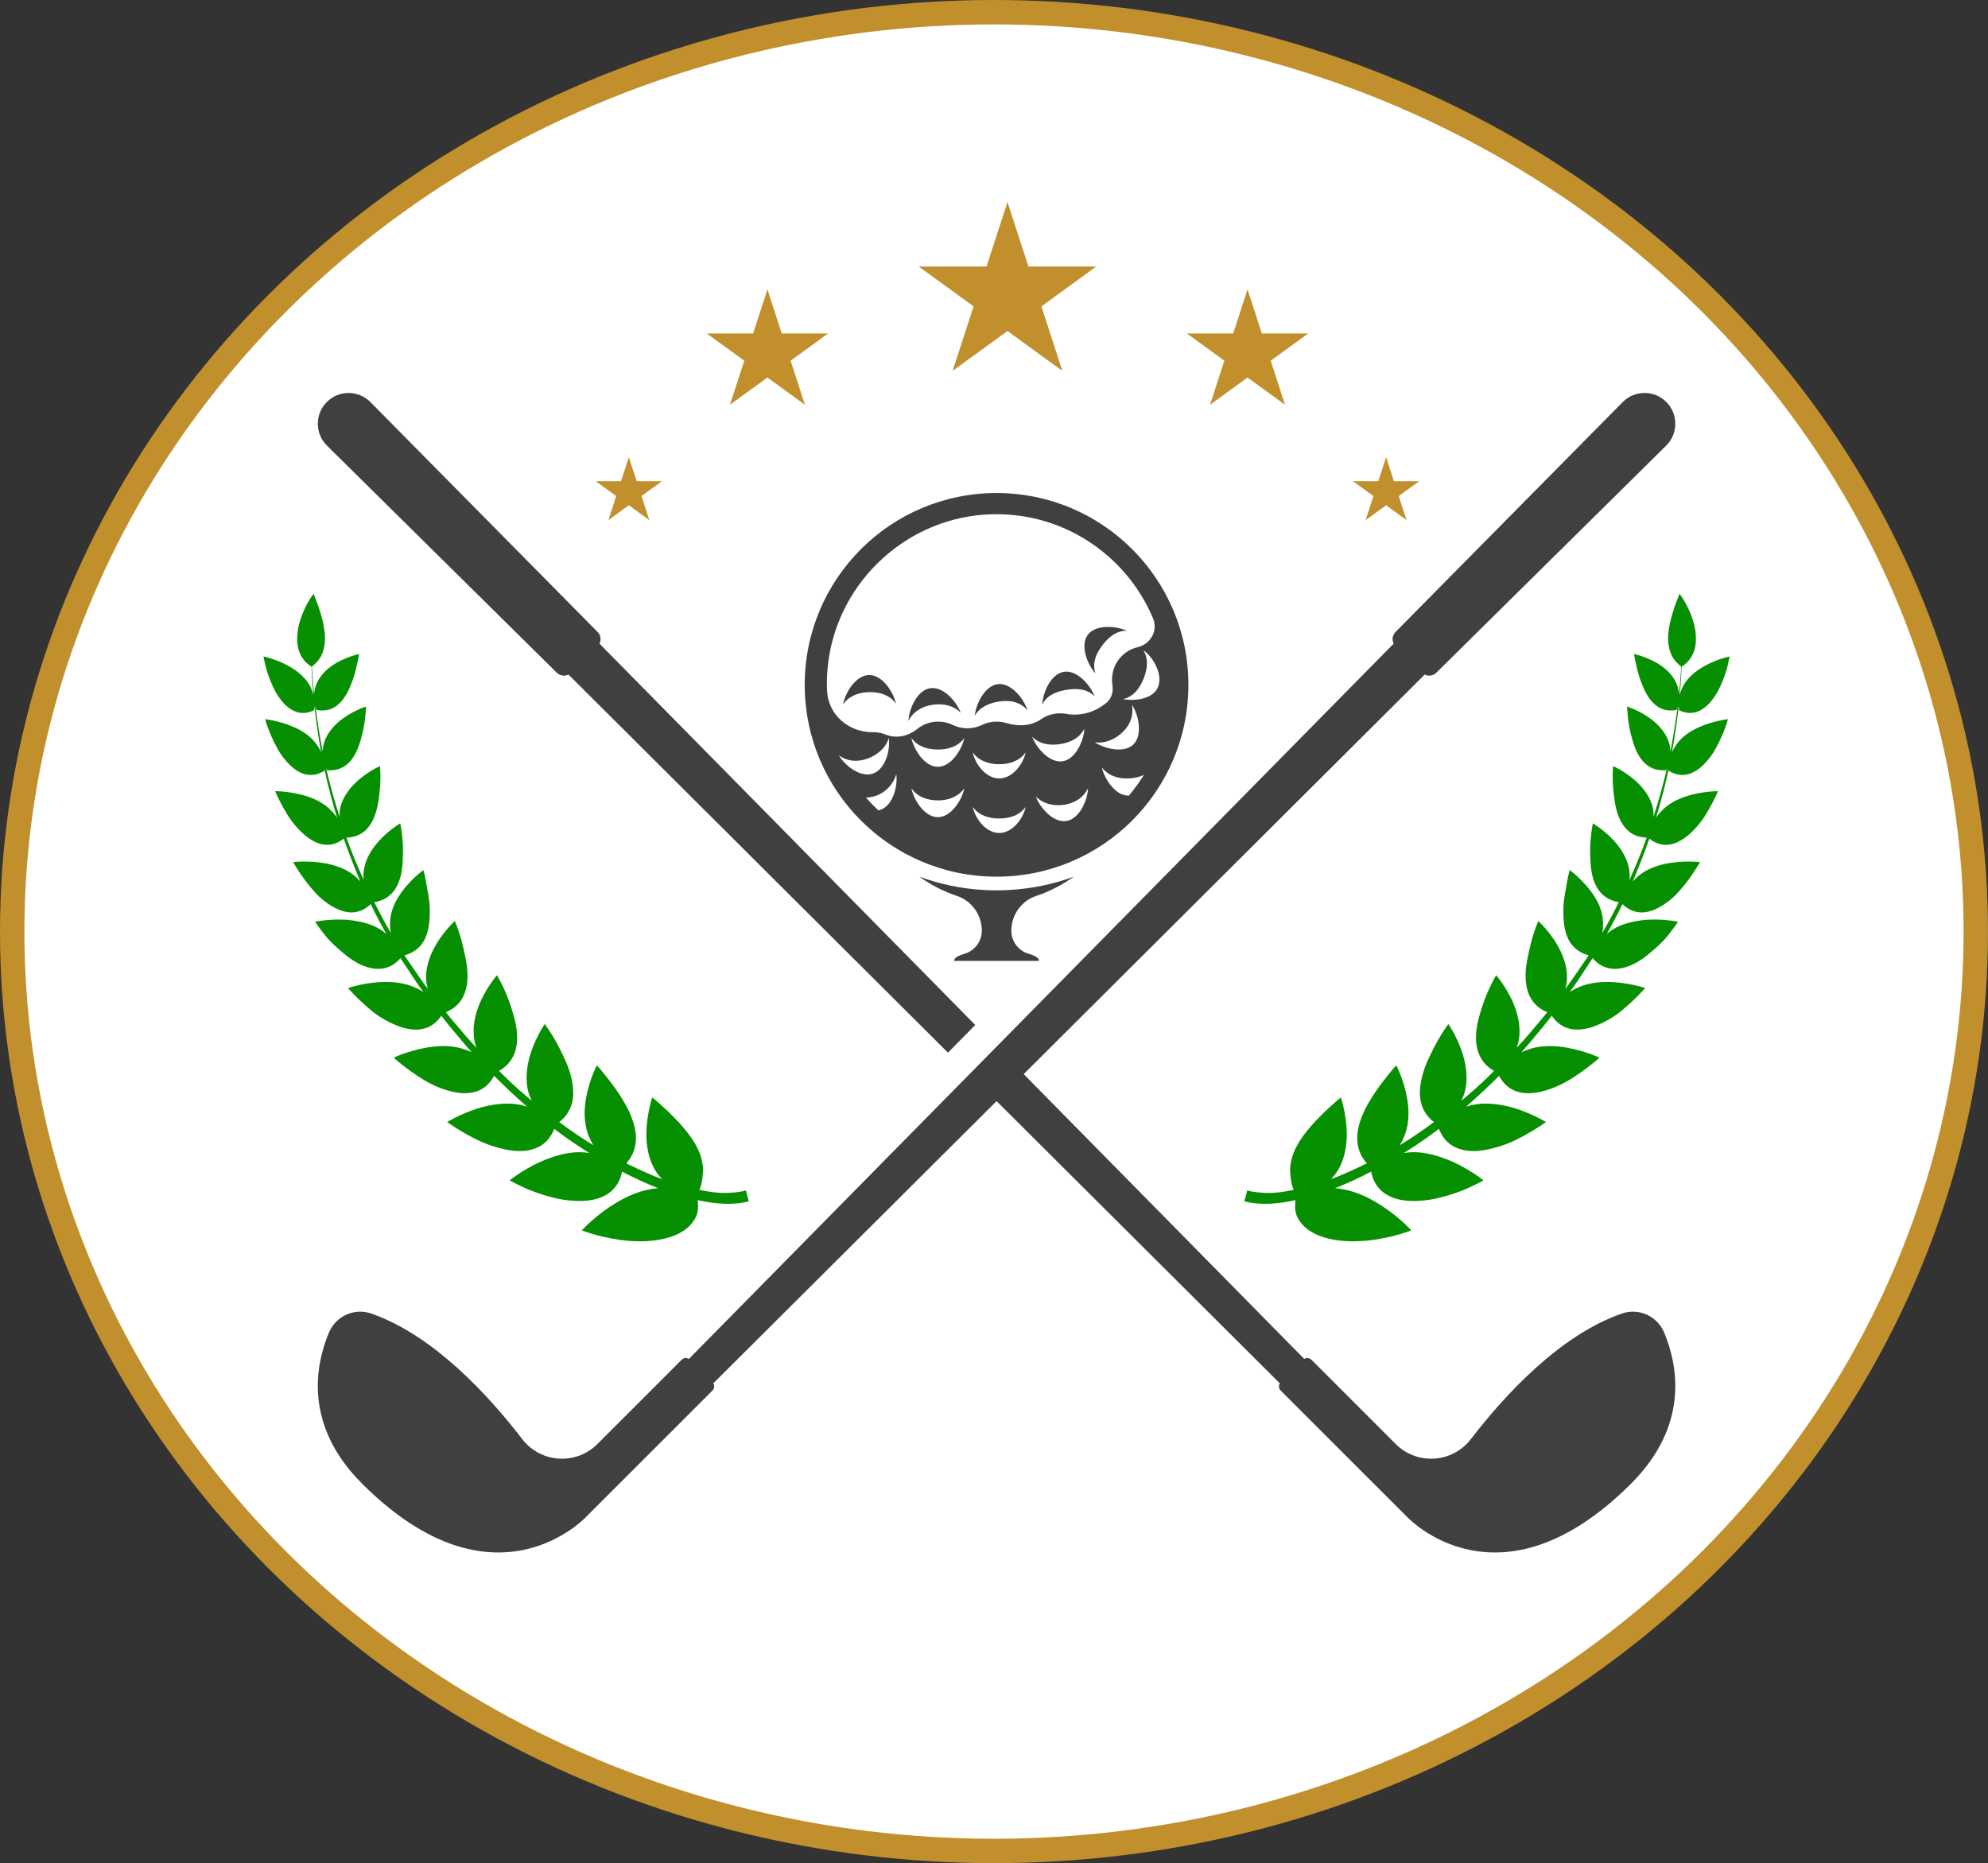<?xml version="1.0" encoding="UTF-8" standalone="no"?>
<svg xmlns:inkscape="http://www.inkscape.org/namespaces/inkscape" xmlns:sodipodi="http://sodipodi.sourceforge.net/DTD/sodipodi-0.dtd" xmlns="http://www.w3.org/2000/svg" xmlns:svg="http://www.w3.org/2000/svg" xmlns:rdf="http://www.w3.org/1999/02/22-rdf-syntax-ns#" xmlns:cc="http://creativecommons.org/ns#" xmlns:dc="http://purl.org/dc/elements/1.1/" sodipodi:docname="golf_badge.svg" inkscape:version="1.3-alpha (2a5ddc9, 2023-03-29)" id="svg1632" version="1.1" viewBox="0 0 79.375 74.396" height="281.183" width="300">
  <rect x="0" y="0" width="79.375" height="74.396" fill="#333333" stroke="none"/>
  <defs id="defs1626"></defs>
  <g id="layer1" inkscape:groupmode="layer" inkscape:label="Layer 1" transform="translate(-112.681,-96.161)">
    <ellipse style="fill:#ffffff;stroke:#c1902d;stroke-width:0.974;stroke-linejoin:round;stroke-dasharray:none;stroke-opacity:1" id="path1" cx="152.368" cy="133.359" rx="39.2" ry="36.711"></ellipse>
    <g id="g73" transform="matrix(0.308,0,0,-0.308,81.917,550.895)">
      <path d="m 315.091,1424.918 c -0.33,0.199 -0.693,0.346 -1.069,0.434 -1.418,0.325 -2.814,-0.09 -3.788,-1.077 l -29.444,-29.798 c -0.406,-0.412 -0.483,-1.02 -0.24,-1.511 l -91.364,-92.733 c -0.288,0.183 -0.673,0.15 -0.924,-0.101 l -10.931,-10.933 c -2.774,-2.773 -7.355,-2.476 -9.745,0.635 -4.315,5.62 -11.495,13.482 -19.599,16.289 -2.178,0.753 -4.577,-0.349 -5.464,-2.476 -1.785,-4.279 -3.258,-12.029 4.286,-19.572 17.141,-17.139 29.024,-4.347 29.024,-4.347 l 16.416,16.414 c 0.251,0.251 0.284,0.638 0.102,0.924 l 92.218,91.888 c 0.491,-0.24 1.099,-0.164 1.511,0.243 l 29.793,29.438 c 0.761,0.75 1.184,1.754 1.186,2.825 0.003,1.402 -0.709,2.692 -1.969,3.458" style="fill:#404041;fill-opacity:1;fill-rule:nonzero;stroke:none;stroke-width:0.027" id="path39"></path>
      <path d="m 177.595,1392.966 48.711,-49.438 -3.535,-3.591 -49.197,49.021 c -0.49,-0.245 -1.098,-0.166 -1.511,0.237 l -29.794,29.441 c -0.759,0.753 -1.18,1.754 -1.183,2.822 -0.004,1.402 0.708,2.694 1.968,3.458 0.328,0.204 0.693,0.346 1.069,0.436 1.415,0.325 2.812,-0.09 3.785,-1.077 l 29.444,-29.798 c 0.406,-0.412 0.483,-1.02 0.244,-1.511" style="fill:#404041;fill-opacity:1;fill-rule:nonzero;stroke:none;stroke-width:0.027" id="path40"></path>
      <path d="m 311.336,1284.075 c -17.145,-17.139 -29.024,-4.347 -29.024,-4.347 l -16.417,16.414 c -0.251,0.251 -0.284,0.638 -0.104,0.924 l -39.474,39.335 3.54,3.523 39.1,-39.692 c 0.286,0.183 0.674,0.147 0.924,-0.101 l 10.93,-10.93 c 2.773,-2.776 7.358,-2.476 9.744,0.633 4.317,5.618 11.497,13.485 19.599,16.289 2.179,0.753 4.579,-0.349 5.462,-2.476 1.789,-4.279 3.259,-12.029 -4.281,-19.572" style="fill:#404041;fill-opacity:1;fill-rule:nonzero;stroke:none;stroke-width:0.027" id="path41"></path>
      <path d="m 230.487,1450.22 2.716,-8.361 h 8.795 l -7.115,-5.17 2.716,-8.364 -7.112,5.17 -7.115,-5.17 2.717,8.364 -7.114,5.17 h 8.794 l 2.719,8.361" style="fill:#c1902d;fill-opacity:1;fill-rule:nonzero;stroke:none;stroke-width:0.027" id="path42"></path>
      <path d="m 199.368,1438.892 1.856,-5.713 h 6.007 l -4.86,-3.531 1.857,-5.713 -4.86,3.529 -4.86,-3.529 1.856,5.713 -4.86,3.531 h 6.007 l 1.856,5.713" style="fill:#c1902d;fill-opacity:1;fill-rule:nonzero;stroke:none;stroke-width:0.027" id="path43"></path>
      <path d="m 181.404,1417.143 1.013,-3.12 h 3.279 l -2.653,-1.925 1.013,-3.12 -2.653,1.928 -2.653,-1.928 1.013,3.12 -2.653,1.925 h 3.279 l 1.013,3.12" style="fill:#c1902d;fill-opacity:1;fill-rule:nonzero;stroke:none;stroke-width:0.027" id="path44"></path>
      <path d="m 261.603,1438.892 -1.854,-5.713 h -6.008 l 4.86,-3.531 -1.857,-5.713 4.86,3.529 4.86,-3.529 -1.854,5.713 4.86,3.531 h -6.008 l -1.857,5.713" style="fill:#c1902d;fill-opacity:1;fill-rule:nonzero;stroke:none;stroke-width:0.027" id="path45"></path>
      <path d="m 279.568,1417.143 -1.014,-3.12 h -3.278 l 2.653,-1.925 -1.014,-3.12 2.653,1.928 2.651,-1.928 -1.012,3.12 2.653,1.925 h -3.281 l -1.012,3.12" style="fill:#c1902d;fill-opacity:1;fill-rule:nonzero;stroke:none;stroke-width:0.027" id="path46"></path>
      <path d="m 305.696,1339.889 c -0.941,0.322 -2.231,0.679 -3.624,0.832 -1.391,0.15 -2.882,0.095 -4.241,-0.431 -0.248,-0.087 -0.491,-0.191 -0.731,-0.308 0.485,0.543 0.963,1.094 1.432,1.653 0.854,1.02 1.699,2.04 2.517,3.084 1.822,-2.651 4.778,-1.974 7.401,-0.466 1.347,0.731 2.463,1.827 3.327,2.629 0.848,0.824 1.374,1.434 1.374,1.434 0,0 -2.373,0.813 -5.037,0.791 -1.336,-0.01 -2.722,-0.234 -3.965,-0.865 -0.27,-0.125 -0.529,-0.273 -0.783,-0.436 0.087,0.115 0.172,0.229 0.256,0.344 0.259,0.346 0.505,0.701 0.747,1.061 0.524,0.788 1.044,1.576 1.571,2.362 0.136,0.207 0.27,0.414 0.401,0.627 1.95,-2.31 4.824,-1.448 7.063,0.36 1.14,0.903 2.242,1.939 2.902,2.831 0.687,0.875 1.102,1.516 1.102,1.516 0,0 -2.321,0.51 -4.805,0.183 -1.216,-0.177 -2.596,-0.491 -3.714,-1.222 -0.251,-0.161 -0.488,-0.344 -0.717,-0.545 0.717,1.268 1.399,2.558 2.037,3.872 2.111,-2.04 4.625,-0.878 6.692,0.987 1.961,1.92 3.357,4.462 3.357,4.462 0,0 -2.25,0.275 -4.606,-0.251 -1.178,-0.262 -2.381,-0.717 -3.346,-1.524 -0.265,-0.221 -0.521,-0.464 -0.764,-0.734 0.079,0.183 0.158,0.365 0.235,0.551 0.679,1.653 1.331,3.313 1.917,4.999 2.244,-1.759 4.489,-0.374 6.22,1.623 0.87,0.987 1.484,2.135 1.958,3.016 0.458,0.884 0.714,1.511 0.714,1.511 0,0 -2.141,0.022 -4.292,-0.723 -1.077,-0.371 -2.152,-0.93 -2.97,-1.792 -0.286,-0.276 -0.54,-0.586 -0.764,-0.933 0.627,2.078 1.184,4.178 1.639,6.3 0,-0.071 -0.005,-0.136 -0.003,-0.207 2.296,-1.404 4.26,0.139 5.675,2.184 0.66,1.02 1.164,2.149 1.511,3.019 0.355,0.87 0.496,1.486 0.496,1.486 0,0 -1.974,-0.202 -3.935,-1.121 -0.974,-0.458 -1.933,-1.093 -2.615,-1.988 -0.27,-0.357 -0.513,-0.755 -0.704,-1.2 0.363,2.004 0.66,4.017 0.878,6.038 0.005,-0.183 0.016,-0.371 0.038,-0.567 2.266,-1.094 3.995,0.529 5.094,2.572 0.524,1.014 0.914,2.113 1.148,2.959 0.218,0.851 0.314,1.44 0.314,1.44 0,0 -1.854,-0.374 -3.559,-1.415 -1.309,-0.783 -2.503,-1.893 -2.899,-3.583 0.109,1.224 0.191,2.449 0.243,3.679 1.017,0.625 1.546,1.554 1.764,2.583 0.177,1.039 0.071,2.173 -0.24,3.204 -0.286,1.031 -0.739,1.958 -1.11,2.612 -0.382,0.657 -0.687,1.042 -0.687,1.042 0,0 -0.196,-0.453 -0.447,-1.145 -0.262,-0.698 -0.57,-1.628 -0.794,-2.626 -0.196,-0.998 -0.346,-2.064 -0.142,-3.052 0.158,-0.979 0.633,-1.887 1.601,-2.602 -0.065,-1.197 -0.164,-2.389 -0.286,-3.581 -0.112,1.672 -1.189,2.913 -2.351,3.712 -1.644,1.113 -3.48,1.489 -3.48,1.489 0,0 0.065,-0.499 0.24,-1.235 0.158,-0.736 0.387,-1.713 0.785,-2.672 0.744,-1.903 2.021,-3.821 4.481,-3.341 0.054,0.147 0.098,0.289 0.139,0.431 -0.243,-1.955 -0.556,-3.902 -0.933,-5.841 -0.005,0.458 -0.082,0.892 -0.226,1.301 -0.371,1.066 -1.094,1.933 -1.887,2.607 -1.582,1.347 -3.51,1.942 -3.51,1.942 0,0 0.044,-0.537 0.109,-1.333 0.079,-0.794 0.248,-1.854 0.57,-2.913 0.554,-2.078 1.74,-4.249 4.38,-4.006 0.052,0.109 0.093,0.218 0.136,0.325 -0.491,-2.163 -1.102,-4.292 -1.77,-6.409 0.027,0.415 0.003,0.813 -0.068,1.194 -0.275,1.17 -0.938,2.171 -1.702,2.973 -1.53,1.609 -3.455,2.446 -3.455,2.446 0,0 -0.057,-0.559 -0.057,-1.404 -0.014,-0.84 0.093,-1.985 0.256,-3.117 0.344,-2.247 1.339,-4.682 4.14,-4.75 0.011,0.016 0.019,0.035 0.033,0.055 -0.663,-1.884 -1.434,-3.736 -2.266,-5.555 0.046,0.36 0.054,0.715 0.019,1.061 -0.145,1.263 -0.717,2.389 -1.421,3.321 -1.407,1.863 -3.33,2.964 -3.33,2.964 0,0 -0.502,-2.291 -0.319,-4.742 0.068,-2.364 0.788,-5.015 3.682,-5.471 -0.671,-1.358 -1.38,-2.708 -2.157,-4.006 0.079,0.365 0.12,0.728 0.125,1.085 0.003,1.325 -0.406,2.531 -1.094,3.602 -1.323,2.119 -3.24,3.477 -3.24,3.477 0,0 -0.175,-0.597 -0.338,-1.516 -0.142,-0.933 -0.445,-2.108 -0.483,-3.395 -0.052,-2.542 0.278,-5.307 3.27,-6.139 -0.128,-0.202 -0.259,-0.401 -0.393,-0.597 -0.592,-0.854 -1.175,-1.715 -1.767,-2.572 -0.275,-0.401 -0.57,-0.791 -0.867,-1.175 0.09,0.286 0.155,0.575 0.196,0.862 0.158,1.391 -0.218,2.763 -0.761,3.935 -1.096,2.351 -2.926,3.99 -2.926,3.99 0,0 -0.265,-0.589 -0.57,-1.511 -0.15,-0.461 -0.314,-1.006 -0.458,-1.606 -0.131,-0.611 -0.273,-1.257 -0.415,-1.912 -0.48,-2.588 -0.319,-5.596 2.602,-6.785 -0.265,-0.333 -0.529,-0.665 -0.804,-0.987 -1.036,-1.216 -2.062,-2.484 -3.172,-3.635 0.095,0.24 0.172,0.483 0.232,0.728 0.311,1.437 0.101,2.893 -0.325,4.181 -0.425,1.287 -1.066,2.411 -1.598,3.215 -0.529,0.799 -0.965,1.295 -0.965,1.295 0,0 -0.082,-0.153 -0.224,-0.417 -0.145,-0.262 -0.344,-0.641 -0.565,-1.104 -0.447,-0.922 -0.949,-2.223 -1.331,-3.578 -0.764,-2.577 -0.954,-5.699 1.854,-7.311 -1.118,-1.121 -2.263,-2.212 -3.477,-3.229 -0.259,-0.215 -0.521,-0.431 -0.783,-0.646 0.106,0.202 0.202,0.406 0.286,0.611 0.548,1.407 0.472,2.986 0.191,4.361 -0.292,1.388 -0.826,2.629 -1.287,3.523 -0.458,0.892 -0.854,1.456 -0.854,1.456 0,0 -0.101,-0.145 -0.275,-0.398 -0.177,-0.251 -0.42,-0.614 -0.698,-1.061 -0.559,-0.889 -1.208,-2.179 -1.792,-3.474 -0.565,-1.323 -0.957,-2.831 -0.927,-4.191 0.049,-1.301 0.526,-2.574 1.822,-3.591 -1.085,-0.802 -2.193,-1.573 -3.33,-2.307 -0.368,-0.24 -0.742,-0.472 -1.115,-0.698 0.098,0.144 0.191,0.297 0.273,0.453 0.753,1.418 0.963,2.964 0.848,4.448 -0.237,2.978 -1.557,5.465 -1.557,5.465 0,0 -0.496,-0.515 -1.156,-1.372 -0.668,-0.843 -1.541,-1.955 -2.285,-3.251 -0.766,-1.238 -1.396,-2.7 -1.582,-4.104 -0.158,-1.328 0.095,-2.716 1.208,-3.979 -0.905,-0.45 -1.824,-0.878 -2.754,-1.287 -0.622,-0.275 -1.257,-0.529 -1.898,-0.766 0.12,0.12 0.235,0.245 0.341,0.374 1.064,1.244 1.519,2.874 1.661,4.374 0.139,1.519 -0.054,3.008 -0.265,4.077 -0.215,1.077 -0.45,1.773 -0.45,1.773 0,0 -0.562,-0.436 -1.344,-1.173 -0.395,-0.341 -0.845,-0.764 -1.314,-1.252 -0.469,-0.466 -0.96,-0.974 -1.429,-1.549 -0.93,-1.085 -1.797,-2.356 -2.22,-3.717 -0.191,-0.682 -0.344,-1.418 -0.248,-2.184 0.046,-0.66 0.12,-1.377 0.434,-2.108 -0.744,-0.158 -1.497,-0.294 -2.253,-0.354 -0.644,-0.055 -1.293,-0.057 -1.939,-0.011 -0.314,0.022 -0.624,0.054 -0.935,0.101 -0.153,0.022 -0.305,0.049 -0.458,0.076 -0.063,0.014 -0.379,0.128 -0.434,0.096 -0.033,-0.019 -0.054,-0.199 -0.063,-0.237 -0.041,-0.153 -0.082,-0.308 -0.125,-0.461 -0.06,-0.234 -0.123,-0.466 -0.185,-0.701 2.198,-0.554 4.44,-0.316 6.619,0.155 -0.082,-0.796 -0.063,-1.508 0.213,-2.127 0.365,-0.723 0.862,-1.333 1.584,-1.805 1.407,-0.963 3.373,-1.358 5.386,-1.404 0.979,-0.01 1.985,0.06 2.915,0.183 0.916,0.139 1.778,0.314 2.52,0.488 1.448,0.379 2.405,0.747 2.405,0.747 0,0 -0.499,0.559 -1.35,1.304 -0.856,0.755 -2.045,1.674 -3.447,2.473 -1.41,0.818 -2.975,1.44 -4.663,1.653 -0.142,0.016 -0.286,0.027 -0.431,0.038 0.755,0.294 1.5,0.614 2.228,0.949 0.826,0.382 1.644,0.783 2.452,1.2 0.341,-1.672 1.274,-2.719 2.607,-3.283 1.437,-0.633 3.237,-0.616 5.056,-0.349 1.778,0.314 3.548,0.905 4.819,1.464 1.263,0.57 2.089,1.036 2.089,1.036 0,0 -2.228,1.813 -5.08,2.85 -1.432,0.521 -3.057,0.922 -4.647,0.774 -0.196,-0.022 -0.395,-0.046 -0.595,-0.074 0.982,0.611 1.95,1.249 2.899,1.92 0.556,0.393 1.102,0.799 1.644,1.211 0.594,-1.53 1.655,-2.37 3,-2.705 1.448,-0.382 3.114,-0.104 4.756,0.404 1.666,0.483 3.147,1.325 4.279,1.985 0.559,0.335 1.023,0.635 1.342,0.848 0.327,0.213 0.491,0.354 0.491,0.354 0,0 -0.567,0.354 -1.514,0.802 -0.944,0.445 -2.247,0.965 -3.676,1.287 -1.653,0.352 -3.428,0.472 -5.143,-0.09 0.881,0.769 1.745,1.554 2.591,2.359 0.565,0.537 1.121,1.08 1.669,1.631 1.576,-2.948 4.723,-2.591 7.658,-1.295 1.464,0.668 2.773,1.603 3.761,2.34 0.488,0.371 0.889,0.695 1.167,0.93 0.281,0.232 0.42,0.382 0.42,0.382 0,0 -0.575,0.278 -1.522,0.603" style="fill:#068f00;fill-opacity:1;fill-rule:nonzero;stroke:none;stroke-width:0.027" id="path47"></path>
      <path d="m 152.447,1339.889 c 0.941,0.322 2.232,0.679 3.623,0.832 1.392,0.15 2.882,0.095 4.242,-0.431 0.247,-0.087 0.491,-0.191 0.731,-0.308 -0.486,0.543 -0.963,1.094 -1.432,1.653 -0.854,1.02 -1.702,2.04 -2.518,3.084 -1.822,-2.651 -4.779,-1.974 -7.402,-0.466 -1.346,0.731 -2.461,1.827 -3.326,2.629 -0.848,0.824 -1.375,1.434 -1.375,1.434 0,0 2.373,0.813 5.037,0.791 1.337,-0.01 2.721,-0.234 3.966,-0.865 0.268,-0.125 0.528,-0.273 0.781,-0.436 -0.085,0.115 -0.17,0.229 -0.256,0.344 -0.259,0.346 -0.503,0.701 -0.746,1.061 -0.524,0.788 -1.046,1.576 -1.571,2.362 -0.137,0.207 -0.271,0.414 -0.401,0.627 -1.949,-2.31 -4.825,-1.448 -7.063,0.36 -1.139,0.903 -2.241,1.939 -2.902,2.831 -0.687,0.875 -1.101,1.516 -1.101,1.516 0,0 2.319,0.51 4.804,0.183 1.217,-0.177 2.598,-0.491 3.714,-1.222 0.251,-0.161 0.49,-0.344 0.719,-0.545 -0.718,1.268 -1.4,2.558 -2.037,3.872 -2.11,-2.04 -4.624,-0.878 -6.693,0.987 -1.959,1.92 -3.357,4.462 -3.357,4.462 0,0 2.251,0.275 4.607,-0.251 1.178,-0.262 2.38,-0.717 3.344,-1.524 0.267,-0.221 0.524,-0.464 0.764,-0.734 -0.078,0.183 -0.157,0.365 -0.233,0.551 -0.68,1.653 -1.333,3.313 -1.918,4.999 -2.243,-1.759 -4.489,-0.374 -6.221,1.623 -0.869,0.987 -1.482,2.135 -1.956,3.016 -0.46,0.884 -0.717,1.511 -0.717,1.511 0,0 2.142,0.022 4.294,-0.723 1.077,-0.371 2.152,-0.93 2.969,-1.792 0.284,-0.276 0.538,-0.586 0.762,-0.933 -0.626,2.078 -1.183,4.178 -1.638,6.3 0,-0.071 0.005,-0.136 0.002,-0.207 -2.295,-1.404 -4.259,0.139 -5.674,2.184 -0.659,1.02 -1.164,2.149 -1.509,3.019 -0.356,0.87 -0.497,1.486 -0.497,1.486 0,0 1.974,-0.202 3.935,-1.121 0.974,-0.458 1.932,-1.093 2.614,-1.988 0.272,-0.357 0.513,-0.755 0.704,-1.2 -0.362,2.004 -0.659,4.017 -0.877,6.038 -0.005,-0.183 -0.016,-0.371 -0.038,-0.567 -2.266,-1.094 -3.995,0.529 -5.094,2.572 -0.524,1.014 -0.916,2.113 -1.15,2.959 -0.218,0.851 -0.313,1.44 -0.313,1.44 0,0 1.854,-0.374 3.56,-1.415 1.307,-0.783 2.503,-1.893 2.899,-3.583 -0.11,1.224 -0.193,2.449 -0.243,3.679 -1.018,0.625 -1.547,1.554 -1.764,2.583 -0.177,1.039 -0.071,2.173 0.239,3.204 0.286,1.031 0.738,1.958 1.109,2.612 0.382,0.657 0.687,1.042 0.687,1.042 0,0 0.197,-0.453 0.448,-1.145 0.261,-0.698 0.571,-1.628 0.793,-2.626 0.199,-0.998 0.347,-2.064 0.143,-3.052 -0.16,-0.979 -0.633,-1.887 -1.601,-2.602 0.066,-1.197 0.164,-2.389 0.287,-3.581 0.111,1.672 1.188,2.913 2.35,3.712 1.645,1.113 3.479,1.489 3.479,1.489 0,0 -0.065,-0.499 -0.239,-1.235 -0.157,-0.736 -0.388,-1.713 -0.785,-2.672 -0.745,-1.903 -2.023,-3.821 -4.482,-3.341 -0.054,0.147 -0.098,0.289 -0.139,0.431 0.243,-1.955 0.556,-3.902 0.932,-5.841 0.006,0.458 0.083,0.892 0.226,1.301 0.373,1.066 1.094,1.933 1.89,2.607 1.58,1.347 3.509,1.942 3.509,1.942 0,0 -0.044,-0.537 -0.109,-1.333 -0.081,-0.794 -0.249,-1.854 -0.57,-2.913 -0.553,-2.078 -1.742,-4.249 -4.381,-4.006 -0.051,0.109 -0.091,0.218 -0.135,0.325 0.491,-2.163 1.102,-4.292 1.768,-6.409 -0.025,0.415 -0.002,0.813 0.07,1.194 0.274,1.17 0.938,2.171 1.702,2.973 1.528,1.609 3.454,2.446 3.454,2.446 0,0 0.058,-0.559 0.057,-1.404 0.014,-0.84 -0.093,-1.985 -0.256,-3.117 -0.342,-2.247 -1.338,-4.682 -4.14,-4.75 -0.011,0.016 -0.019,0.035 -0.031,0.055 0.661,-1.884 1.434,-3.736 2.266,-5.555 -0.049,0.36 -0.057,0.715 -0.019,1.061 0.143,1.263 0.716,2.389 1.42,3.321 1.407,1.863 3.329,2.964 3.329,2.964 0,0 0.503,-2.291 0.319,-4.742 -0.068,-2.364 -0.787,-5.015 -3.68,-5.471 0.67,-1.358 1.379,-2.708 2.157,-4.006 -0.079,0.365 -0.121,0.728 -0.125,1.085 -0.003,1.325 0.406,2.531 1.093,3.602 1.323,2.119 3.24,3.477 3.24,3.477 0,0 0.173,-0.597 0.339,-1.516 0.141,-0.933 0.442,-2.108 0.483,-3.395 0.05,-2.542 -0.28,-5.307 -3.272,-6.139 0.129,-0.202 0.259,-0.401 0.394,-0.597 0.591,-0.854 1.174,-1.715 1.766,-2.572 0.277,-0.401 0.57,-0.791 0.868,-1.175 -0.089,0.286 -0.155,0.575 -0.197,0.862 -0.157,1.391 0.22,2.763 0.762,3.935 1.096,2.351 2.925,3.99 2.925,3.99 0,0 0.266,-0.589 0.57,-1.511 0.152,-0.461 0.314,-1.006 0.459,-1.606 0.132,-0.611 0.273,-1.257 0.415,-1.912 0.479,-2.588 0.319,-5.596 -2.601,-6.785 0.263,-0.333 0.528,-0.665 0.804,-0.987 1.037,-1.216 2.062,-2.484 3.172,-3.635 -0.095,0.24 -0.172,0.483 -0.231,0.728 -0.311,1.437 -0.102,2.893 0.324,4.181 0.425,1.287 1.066,2.411 1.598,3.215 0.529,0.799 0.964,1.295 0.964,1.295 0,0 0.082,-0.153 0.225,-0.417 0.144,-0.262 0.343,-0.641 0.563,-1.104 0.448,-0.922 0.95,-2.223 1.332,-3.578 0.764,-2.577 0.955,-5.699 -1.856,-7.311 1.119,-1.121 2.264,-2.212 3.479,-3.229 0.259,-0.215 0.52,-0.431 0.781,-0.646 -0.106,0.202 -0.201,0.406 -0.284,0.611 -0.548,1.407 -0.472,2.986 -0.191,4.361 0.29,1.388 0.826,2.629 1.287,3.523 0.459,0.892 0.854,1.456 0.854,1.456 0,0 0.101,-0.145 0.276,-0.398 0.176,-0.251 0.421,-0.614 0.697,-1.061 0.559,-0.889 1.208,-2.179 1.792,-3.474 0.566,-1.323 0.957,-2.831 0.927,-4.191 -0.048,-1.301 -0.526,-2.574 -1.82,-3.591 1.085,-0.802 2.191,-1.573 3.328,-2.307 0.37,-0.24 0.742,-0.472 1.117,-0.698 -0.1,0.144 -0.192,0.297 -0.274,0.453 -0.753,1.418 -0.963,2.964 -0.847,4.448 0.238,2.978 1.557,5.465 1.557,5.465 0,0 0.494,-0.515 1.155,-1.372 0.667,-0.843 1.543,-1.955 2.285,-3.251 0.766,-1.238 1.396,-2.7 1.583,-4.104 0.158,-1.328 -0.096,-2.716 -1.209,-3.979 0.907,-0.45 1.824,-0.878 2.753,-1.287 0.622,-0.275 1.257,-0.529 1.9,-0.766 -0.12,0.12 -0.235,0.245 -0.342,0.374 -1.064,1.244 -1.518,2.874 -1.661,4.374 -0.138,1.519 0.056,3.008 0.266,4.077 0.214,1.077 0.45,1.773 0.45,1.773 0,0 0.561,-0.436 1.343,-1.173 0.395,-0.341 0.846,-0.764 1.316,-1.252 0.47,-0.466 0.959,-0.974 1.429,-1.549 0.929,-1.085 1.796,-2.356 2.219,-3.717 0.19,-0.682 0.345,-1.418 0.248,-2.184 -0.048,-0.66 -0.12,-1.377 -0.434,-2.108 0.744,-0.158 1.498,-0.294 2.253,-0.354 0.645,-0.055 1.294,-0.057 1.94,-0.011 0.313,0.022 0.625,0.054 0.935,0.101 0.154,0.022 0.307,0.049 0.459,0.076 0.062,0.014 0.377,0.128 0.433,0.096 0.034,-0.019 0.053,-0.199 0.064,-0.237 0.041,-0.153 0.082,-0.308 0.123,-0.461 0.062,-0.234 0.125,-0.466 0.188,-0.701 -2.198,-0.554 -4.439,-0.316 -6.62,0.155 0.082,-0.796 0.063,-1.508 -0.212,-2.127 -0.366,-0.723 -0.862,-1.333 -1.584,-1.805 -1.407,-0.963 -3.375,-1.358 -5.386,-1.404 -0.98,-0.01 -1.985,0.06 -2.916,0.183 -0.915,0.139 -1.778,0.314 -2.519,0.488 -1.449,0.379 -2.406,0.747 -2.406,0.747 0,0 0.498,0.559 1.351,1.304 0.857,0.755 2.044,1.674 3.445,2.473 1.411,0.818 2.975,1.44 4.663,1.653 0.144,0.016 0.289,0.027 0.433,0.038 -0.756,0.294 -1.5,0.614 -2.23,0.949 -0.826,0.382 -1.643,0.783 -2.45,1.2 -0.341,-1.672 -1.275,-2.719 -2.607,-3.283 -1.437,-0.633 -3.237,-0.616 -5.058,-0.349 -1.778,0.314 -3.546,0.905 -4.818,1.464 -1.262,0.57 -2.089,1.036 -2.089,1.036 0,0 2.227,1.813 5.08,2.85 1.431,0.521 3.057,0.922 4.646,0.774 0.196,-0.022 0.395,-0.046 0.596,-0.074 -0.983,0.611 -1.951,1.249 -2.9,1.92 -0.555,0.393 -1.101,0.799 -1.643,1.211 -0.594,-1.53 -1.656,-2.37 -2.999,-2.705 -1.449,-0.382 -3.115,-0.104 -4.756,0.404 -1.666,0.483 -3.148,1.325 -4.278,1.985 -0.561,0.335 -1.023,0.635 -1.344,0.848 -0.326,0.213 -0.491,0.354 -0.491,0.354 0,0 0.568,0.354 1.516,0.802 0.944,0.445 2.247,0.965 3.677,1.287 1.651,0.352 3.427,0.472 5.142,-0.09 -0.881,0.769 -1.745,1.554 -2.591,2.359 -0.564,0.537 -1.121,1.08 -1.671,1.631 -1.574,-2.948 -4.722,-2.591 -7.656,-1.295 -1.464,0.668 -2.773,1.603 -3.76,2.34 -0.49,0.371 -0.89,0.695 -1.167,0.93 -0.282,0.232 -0.421,0.382 -0.421,0.382 0,0 0.575,0.278 1.521,0.603" style="fill:#068f00;fill-opacity:1;fill-rule:nonzero;stroke:none;stroke-width:0.027" id="path48"></path>
      <path d="m 233.072,1384.34 c -0.499,1.546 -2.127,3.556 -3.807,3.379 -1.677,-0.177 -2.851,-2.482 -3.018,-4.096 0.648,1.145 2.004,1.723 3.414,1.873 1.41,0.147 2.539,-0.169 3.412,-1.156" style="fill:#404041;fill-opacity:1;fill-rule:nonzero;stroke:none;stroke-width:0.027" id="path49"></path>
      <path d="m 238.215,1386.988 c 1.402,0.215 2.643,0.085 3.562,-0.859 -0.575,1.519 -2.299,3.447 -3.968,3.188 -1.666,-0.256 -2.727,-2.618 -2.814,-4.238 0.589,1.178 1.822,1.694 3.221,1.909" style="fill:#404041;fill-opacity:1;fill-rule:nonzero;stroke:none;stroke-width:0.027" id="path50"></path>
      <path d="m 242.707,1392.649 c 0.837,1.145 1.923,2.01 3.24,1.991 -1.481,0.668 -4.063,0.813 -5.059,-0.548 -0.998,-1.364 -0.079,-3.78 1.004,-4.988 -0.415,1.249 -0.019,2.402 0.815,3.545" style="fill:#404041;fill-opacity:1;fill-rule:nonzero;stroke:none;stroke-width:0.027" id="path51"></path>
      <path d="m 220.462,1387.187 c -1.668,-0.259 -2.728,-2.618 -2.817,-4.238 0.591,1.175 1.714,1.873 3.114,2.089 1.4,0.218 2.75,-0.098 3.669,-1.039 -0.574,1.516 -2.298,3.447 -3.966,3.188" style="fill:#404041;fill-opacity:1;fill-rule:nonzero;stroke:none;stroke-width:0.027" id="path52"></path>
      <path d="m 212.535,1388.897 c -1.688,-0.03 -3.059,-2.223 -3.367,-3.818 0.746,1.085 2.015,1.579 3.431,1.603 1.417,0.024 2.648,-0.425 3.431,-1.484 -0.363,1.582 -1.809,3.725 -3.496,3.698" style="fill:#404041;fill-opacity:1;fill-rule:nonzero;stroke:none;stroke-width:0.027" id="path53"></path>
      <path d="m 245.469,1385.777 c 1.282,0.297 2.089,1.26 2.632,2.569 0.543,1.309 0.693,2.656 -0.008,3.774 1.339,-0.919 2.558,-3.21 1.912,-4.77 -0.646,-1.56 -2.94,-1.871 -4.535,-1.573 z m 0.758,-12.512 c -0.014,0 -0.027,0 -0.041,0 -1.688,-0.046 -3.098,2.089 -3.477,3.668 0.794,-1.05 2.013,-1.484 3.428,-1.443 0.736,0.019 1.429,0.166 2.034,0.453 -0.584,-0.941 -1.235,-1.833 -1.944,-2.675 z m -0.758,8.282 c 1.001,1.001 1.377,2.192 1.162,3.491 0.884,-1.358 1.388,-3.932 0.194,-5.127 -1.194,-1.194 -3.687,-0.611 -5.048,0.275 1.298,-0.218 2.689,0.357 3.692,1.361 z m -7.352,-11.576 c -1.669,-0.259 -3.392,1.669 -3.965,3.188 0.919,-0.944 2.307,-1.298 3.706,-1.08 1.402,0.215 2.484,0.955 3.076,2.13 -0.087,-1.62 -1.148,-3.982 -2.817,-4.238 z m -0.794,9.973 c 1.402,0.215 2.544,0.835 3.136,2.01 -0.09,-1.62 -1.148,-3.979 -2.817,-4.238 -1.669,-0.256 -3.392,1.672 -3.965,3.191 0.919,-0.944 2.247,-1.181 3.646,-0.963 z m -7.911,-4.456 c -1.687,0 -3.095,1.794 -3.431,3.381 0.764,-1.072 2.015,-1.538 3.431,-1.538 1.418,0 2.67,0.466 3.433,1.538 -0.335,-1.587 -1.745,-3.381 -3.433,-3.381 z m 0,-7.069 c -1.687,0 -3.095,1.797 -3.431,3.384 0.764,-1.072 2.015,-1.508 3.431,-1.508 1.418,0 2.67,0.436 3.433,1.508 -0.335,-1.587 -1.745,-3.384 -3.433,-3.384 z m -6.02,14.009 c -0.57,0.275 -1.21,0.431 -1.887,0.431 -1.028,0 -1.971,-0.357 -2.714,-0.955 -1.157,-0.927 -2.688,-1.29 -4.062,-0.734 -0.503,0.205 -1.052,0.316 -1.629,0.316 -0.018,0 -0.037,0 -0.056,0 -3.163,-0.041 -5.838,2.288 -5.955,5.449 -0.033,0.894 -0.012,1.803 0.067,2.722 0.915,10.714 9.676,19.318 20.406,20.038 9.758,0.654 18.285,-5.097 21.795,-13.455 0.671,-1.593 -0.327,-3.343 -2.007,-3.736 -0.019,-0.01 -0.038,-0.011 -0.057,-0.014 -1.563,-0.387 -2.806,-1.666 -3.15,-3.237 -0.125,-0.581 -0.136,-1.145 -0.049,-1.677 0.155,-0.949 -0.185,-1.92 -0.993,-2.446 -0.076,-0.049 -0.153,-0.101 -0.226,-0.155 -1.364,-1.014 -3.131,-1.413 -4.802,-1.113 -0.254,0.046 -0.513,0.068 -0.777,0.068 -0.916,0 -1.767,-0.284 -2.468,-0.769 -1.304,-0.905 -2.978,-0.949 -4.497,-0.488 -0.398,0.12 -0.821,0.185 -1.26,0.185 -0.676,0 -1.316,-0.155 -1.887,-0.431 -1.211,-0.586 -2.582,-0.586 -3.792,0 z m -1.933,-5.429 c -1.688,0 -3.097,2.154 -3.432,3.741 0.764,-1.072 2.015,-1.503 3.432,-1.503 1.417,0 2.667,0.431 3.432,1.503 -0.335,-1.587 -1.744,-3.741 -3.432,-3.741 z m 0,-6.531 c -1.688,0 -3.097,2.154 -3.432,3.741 0.764,-1.072 2.015,-1.568 3.432,-1.568 1.417,0 2.667,0.496 3.432,1.568 -0.335,-1.587 -1.744,-3.741 -3.432,-3.741 z m -7.434,0.955 c -0.093,-0.033 -0.187,-0.057 -0.282,-0.076 -0.563,0.529 -1.099,1.083 -1.606,1.666 0.427,0.01 0.858,0.079 1.283,0.226 1.337,0.466 2.287,1.541 2.655,2.806 0.207,-1.609 -0.457,-4.066 -2.05,-4.622 z m -5.4,7.055 c 1.075,-0.761 2.335,-0.9 3.672,-0.434 1.338,0.469 2.439,1.435 2.807,2.697 0.207,-1.609 -0.457,-4.066 -2.05,-4.622 -1.593,-0.556 -3.589,0.971 -4.43,2.359 z m 20.446,34.014 c -13.735,0 -24.869,-11.134 -24.869,-24.868 0,-13.736 11.134,-24.871 24.869,-24.871 13.733,0 24.868,11.134 24.868,24.871 0,13.733 -11.135,24.868 -24.868,24.868" style="fill:#404041;fill-opacity:1;fill-rule:nonzero;stroke:none;stroke-width:0.027" id="path54"></path>
      <path d="m 233.252,1352.75 c -1.339,0.382 -2.269,1.603 -2.269,2.997 v 0 c 0,2.04 1.295,3.87 3.232,4.513 1.707,0.567 3.338,1.41 4.868,2.493 -2.653,-0.974 -5.484,-1.571 -8.427,-1.729 -0.524,-0.027 -1.053,-0.044 -1.584,-0.044 -0.531,0 -1.059,0.016 -1.584,0.044 -2.944,0.158 -5.775,0.755 -8.427,1.729 1.53,-1.083 3.161,-1.925 4.869,-2.493 1.936,-0.644 3.23,-2.473 3.23,-4.513 v 0 c 0,-1.394 -0.928,-2.615 -2.268,-2.997 -0.852,-0.245 -1.354,-0.565 -1.313,-0.911 0,0 2.7e-4,0 2.7e-4,0 h 10.986 c 0.041,0.346 -0.458,0.665 -1.312,0.911" style="fill:#404041;fill-opacity:1;fill-rule:nonzero;stroke:none;stroke-width:0.027" id="path55"></path>
    </g>
  </g>
</svg>
